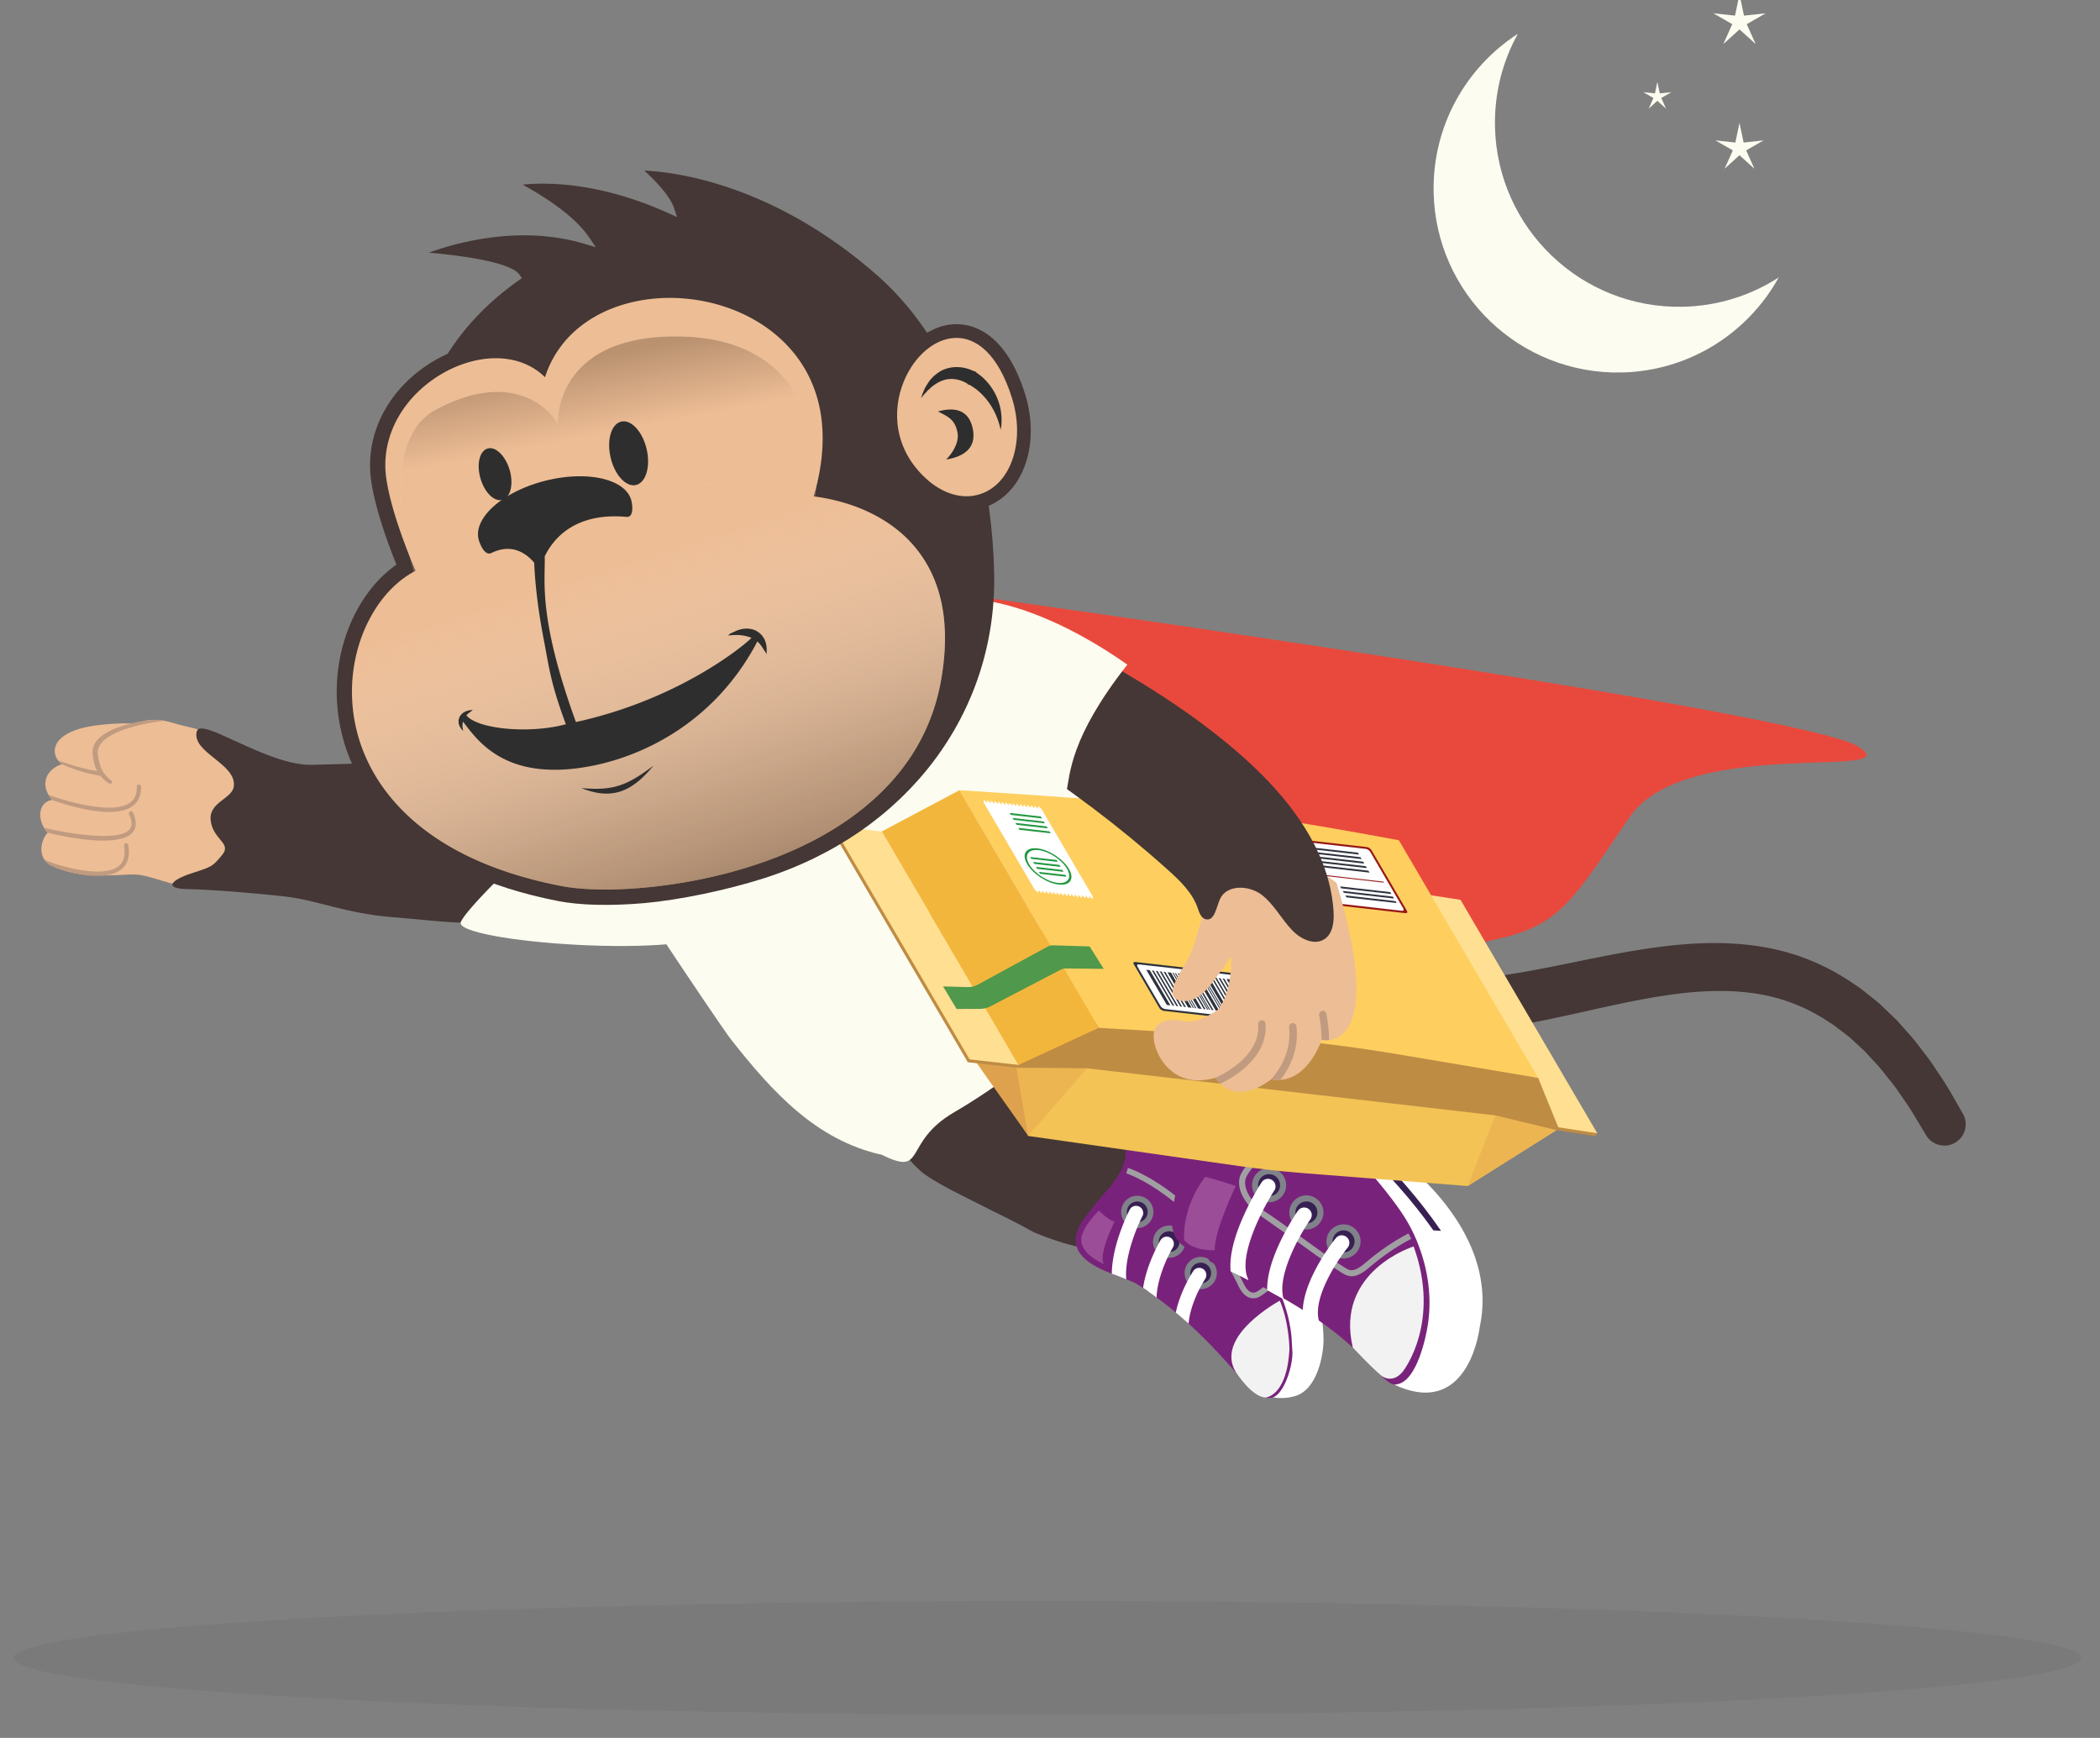 <svg xmlns="http://www.w3.org/2000/svg" xmlns:xlink="http://www.w3.org/1999/xlink" viewBox="0 0 543.77 450"><rect x="0" y="0" width="543.77" height="450" fill="#808080" stroke="none"/><style><![CDATA[.c{fill:#fff}.d{fill:#372052}.e{fill:#edbd95}.f{fill:#808289}.g{fill:#443735}.h{fill:#c09b80}.i{fill:#fcfcf0}.j{fill:#2e333e}]]></style><path d="M256.31 154.93s210.27 29.36 224.74 38.31c14.48 8.95-44.53-2.98-59.08 18.32s-17.85 28.03-34.37 31.6c-11.28 2.44-6.39 4.15-13.32 7.79-6.92 3.64-118.42-69.52-118.42-69.52l.45-26.5z" fill="#e9493d"/><path d="M44.98 187.24c-6.24-1.99-9.3.13-9.3.13s-4.54-.33-10.36.4c-13.71 1.71-12.03 8.55-9.21 10.07-3.86 1.14-6.15 5.15-2.64 9.27-3.79.7-3.92 5.42-1.13 8.53-1.75 1.72-2.9 6.54.94 8.47 7.41 3.72 17.52 2.31 21.24 2.31 3.72-.01 8.24 2.3 12.6 2.85s5.27-.12 10.4-.3c5.41-.18 16.08-10.9 12.49-17.77-3.6-6.87-1.95-11.25-9.09-17.34-6.05-5.14-11.04-5.06-15.94-6.62z" class="e"/><path d="M80.94 198.04c-11.55.39-28.97-12.61-29.98-8.68-1.43 5.53 10.36 8.34 9.58 14.28-.43 3.26-6.63 4.04-5.97 8.93s5.49 5.75 2.98 8.77-2.51 3.02-7.95 4.79c-5.45 1.77-7.24 3.97-1.09 4.08 6.15.12 17.76 1.05 25.66 1.97s15.32 4.31 27.28 5.29c15.82 1.3 15.88 1.86 29.16 1.14s66.62-12.69 65.77-21.21-29.73-25.13-36.04-26.47-18.28.75-32.14 3.65c-13.88 2.9-40.43 3.23-47.26 3.46z" class="g"/><path d="M30.05 210.16c-6.58.67-16.11-2.85-16.59-3.04-.45-.5-.76-1.04-.93-1.36.55.3 15.91 5.78 21.08 2.12 1.27-.9 1.87-2.27 1.81-4.18-.01-.3.24-.56.53-.57.3-.01.56.23.57.53.06 2.27-.7 3.99-2.28 5.11-1.11.8-2.57 1.23-4.19 1.39zm-4.86-18.53c3.34-3.89 12.49-5.06 12.98-5.12.31-.04 3.09-.3 4.05.11 1.59-.05-18.56 1.66-16.82 9.26.4 1.75.47 3.91 3.34 6.17.36.28.3.52.16.74s-.75.07-1.11-.21c-3.38-2.65-3.44-4.95-3.77-7.19-.2-1.47.28-2.71 1.17-3.76zm3.96 25.92c-6.5.67-16.23-1.8-16.78-1.94-.3-.26-.58-.63-.97-1.27 4.81 1.19 19.32 3.86 22.13.44.74-.91.71-2.19-.1-3.91a.55.55 0 0 1 .26-.73c.27-.13.6-.01.73.26 1 2.12.98 3.83-.04 5.08-1 1.22-2.93 1.83-5.23 2.07zm-2.18 9.14c-5.76.59-11.38-1.54-13.62-2.49-.28-.12-1.91-1.29-1.81-1.58.92.44 1.73.71 2.01.81.13.04 12.82 4.49 17.24.77 1.29-1.09 1.74-2.84 1.33-5.21a.56.56 0 0 1 .45-.64c.3-.04.58.15.64.45.48 2.78-.09 4.88-1.71 6.24-1.15.97-2.75 1.47-4.53 1.65z" class="h"/><path d="M144.45 212.94s-22.58 20.54-25.11 25.73 60.86 10.2 68.15 1.75 6.49-20.56 6.49-20.56l-49.53-6.92z" class="i"/><path d="M324.65 270.25c-5.2-3.52-7.89-7.57-11.35-12.63-8.93-13.05-17.13-26.18-24.51-40.14-6.13-11.61-14.71-21.88-23.27-31.77-7.71-8.91-16.22-17.71-26.68-23.36-13.39-7.23-29.54-3.05-40.46 6.07-10.73 8.96-23.76 21.66-26.33 36.01-1.35 7.58.07 19.02 4.05 25.74 13.83 23.38 33.13 46.49 54.12 63.74 6.48 5.32 1.74 3.35 7.89 9.06 3.35 3.13 12.75 7.37 18.76 10.52.94.5 4.6 2.11 10.61 5.46 1.09.61 8.83 3.5 12.07 3.9 1.99.24 8.97 4.9 10.45-2.27 0 0 1.82-.25 6.12-1.36 0 0 9.55-12.9.92-19.79-1.51-1.2-6.74-6.02-8-7.67-1.8-2.35-7.58.47-9.25-1.65-4.69-5.97-19.25-9.7-10.15-13.91 10.56-4.89 17.78.19 25.56 8.87 1.36 1.52 4.84 5.08 5.96 6.58 3.12 4.15 3.68 4.61 6.67 8.49 1.84 2.39 3.57 5.82 7.98 3.76.65-.31.28-5.29 5.15-5.06 4.01.19 11.14 4.46 10.83-8.49-.04-1.52 5.28 1.12 9.12-1.27 2.13-1.33-.06-6.04-6.92-11.99-3.09-2.69-8.34-6.16-9.34-6.84z" class="g"/><path d="M291.45 288.83s10.74-1.66 15.17-1.27c3.55.31 8.23 1.12 10.98 10.82 1.5 5.29 6.2 14.91 10.85 19.69 5.35 5.51 14.01 12.54 14.26 28.63.06 4.06-1.6 13.02-7.26 14.76-3.23.99-9.11 1.14-12.84-4.24-5.33-7.7-14.58-16.92-27.67-25.25-4.44-2.82-21.35-5.09-13.57-16.06 1.36-1.92 2.4-3.39 5.93-7.31 2.42-2.69 8.18-10.71 2.48-14.26-1.39-.87-6.55-3.94-3.7-4.57 1.59-.36 1.82-.51 5.37-.94z" class="c"/><g fill="#79227b"><path d="M291.45 288.83s5.27-.95 10.27-.7c3.56.18 7.3 4 10.05 13.7 1.5 5.29 7.59 16.66 11.82 21.82 9.12 11.13 10.23 20.25 10.33 26.56.06 4.06-2.52 10.95-4.99 10.99-2.16.04-2.79-.02-6.3-3.99-6.2-7.01-14.58-16.92-27.67-25.25-4.44-2.82-21.62-5.31-13.57-16.06 1.41-1.88 2.4-3.39 5.93-7.31 2.42-2.69 8.18-10.71 2.48-14.26-1.39-.87-6.55-3.94-3.7-4.57 1.57-.35 1.8-.5 5.35-.93z"/><path d="M334.42 346.09l.24 4.11c.06 3.93-2.49 11.69-5.72 11.74-2.57.05-3.38-.29-6.87-4.24l-1.12-1.26c-5.98-6.78-14.16-16.07-26.39-23.85-.93-.59-2.51-1.19-4.34-1.88-4.56-1.72-10.25-3.86-11.46-8.02-.63-2.16.06-4.59 2.04-7.24l.65-.88c1.14-1.55 2.33-3.16 5.32-6.48 1.96-2.18 5.15-6.74 4.68-10.15-.18-1.27-.85-2.24-2.04-2.99l-.24-.15c-3.02-1.87-4.86-3.29-4.64-4.58.07-.42.37-.96 1.41-1.19a14.66 14.66 0 0 0 .76-.18c1.01-.24 1.73-.41 4.65-.76.42-.08 5.5-.95 10.42-.7 3.1.16 7.47 2.75 10.72 14.24 1.51 5.32 7.62 16.6 11.68 21.55 7.35 8.99 9.6 16.71 10.25 22.91zm-54.39-24.53a4.48 4.48 0 0 0 .14.73c1.01 3.45 6.3 5.44 10.56 7.05 1.91.72 3.56 1.34 4.62 2.01 12.41 7.9 20.68 17.27 26.71 24.12l1.11 1.26c3.35 3.79 3.81 3.78 5.74 3.74 1.74-.03 4.33-6.25 4.26-10.24-.1-6.51-1.35-15.35-10.16-26.1-4.23-5.17-10.38-16.52-11.96-22.09-2.35-8.3-5.68-12.97-9.37-13.16-4.85-.25-10.05.68-10.1.69l-.04.01c-2.85.35-3.51.5-4.51.74l-.78.18c-.1.02-.17.05-.22.06.17.34.93 1.16 3.91 3.01l.24.15c1.57.98 2.48 2.34 2.72 4.04l.03.22c.5 4.79-4.49 10.48-5.07 11.13-2.94 3.27-4.11 4.84-5.23 6.37l-.66.89c-1.45 1.91-2.1 3.66-1.94 5.19z"/></g><path d="M331.4 336.78s-17.2 9.23-11.33 18.6c0 0 4.09 6.33 7.54 6.5 0 0 5.59-.14 6.27-12.44 0 0 .05-6.61-2.48-12.66z" fill="#f2f2f2"/><path d="M288.61 316.27s-4.35 8.73-2.75 11.04c0 0-3.75-1.61-5.05-3.78-.91-1.52-2.37-3.72 3.72-10.07 0-.01 2.84 2.81 4.08 2.81z" fill="#9b4d98"/><path d="M329.29 333.59c-.53.31-1.04.69-1.54 1.07-.98.74-1.91 1.44-2.95 1.51-2.55.16-3.78-2.43-4.43-3.83l-.21-.44c-11.12-22.26-28.36-28.04-28.54-28.09l.45-1.41c.18.06 4.58 1.5 10.42 5.79 5.38 3.94 13.03 11.14 18.98 23.05.07.14.15.3.23.48.73 1.56 1.57 3.07 3 2.98.6-.04 1.36-.61 2.16-1.22.53-.4 1.08-.82 1.69-1.17l.74 1.28z" fill="#a0a0a3"/><g class="d"><path d="M328.95 324.8c-6.89-6.92-11.04-13.05-13.06-19.28-3.68-11.31-7.6-15.66-8.93-16.85l2.13.34c1.98 2.1 5.03 6.27 8.21 16.06 1.95 6 5.99 11.94 12.71 18.69 1.09 1.1 2.82 3.57 3.58 4.87l-.06.04-1.55.16c-.82-1.28-2.17-3.17-3.03-4.03z"/><use xlink:href="#B"/></g><path d="M298.64 313.37c.04.4.03.8-.05 1.2a4.12 4.12 0 0 1-1.74 2.68 4.13 4.13 0 0 1-3.13.66h0a4.12 4.12 0 0 1-2.68-1.74 4.13 4.13 0 0 1-.66-3.13 4.12 4.12 0 0 1 1.74-2.68 4.13 4.13 0 0 1 3.13-.66 4.12 4.12 0 0 1 2.68 1.74 4.2 4.2 0 0 1 .71 1.93zm-6.84.72c.05.44.2.87.46 1.24a2.68 2.68 0 0 0 1.73 1.12h0c.71.13 1.42-.02 2.02-.43a2.68 2.68 0 0 0 1.12-1.73 2.7 2.7 0 0 0-2.16-3.14 2.7 2.7 0 0 0-3.14 2.16 3.42 3.42 0 0 0-.03.78z" class="f"/><use xlink:href="#B" x="8.26" y="7.71" class="d"/><path d="M306.9 321.08c.04.4.03.8-.05 1.2a4.18 4.18 0 0 1-4.87 3.34 4.12 4.12 0 0 1-2.68-1.74 4.13 4.13 0 0 1-.66-3.13 4.12 4.12 0 0 1 1.74-2.68 4.13 4.13 0 0 1 3.13-.66 4.12 4.12 0 0 1 2.68 1.74 4.23 4.23 0 0 1 .71 1.93zm-6.84.71c.12 1.16.99 2.15 2.19 2.37a2.7 2.7 0 0 0 3.14-2.16c.13-.71-.02-1.42-.43-2.02a2.68 2.68 0 0 0-1.73-1.12c-.71-.13-1.42.02-2.02.43a2.68 2.68 0 0 0-1.12 1.73c-.04.26-.05.52-.03.77z" class="f"/><path d="M310.29 333.01c-1.86-.35-3.1-2.14-2.75-4s2.14-3.1 4-2.75 3.1 2.14 2.75 4c-.34 1.87-2.14 3.1-4 2.75z" class="d"/><path d="M315.07 329.2c.04.4.03.8-.05 1.2a4.18 4.18 0 0 1-4.87 3.34h0a4.18 4.18 0 0 1-3.34-4.87 4.18 4.18 0 0 1 4.87-3.34 4.12 4.12 0 0 1 2.68 1.74 4.16 4.16 0 0 1 .71 1.93zm-4.65 3.09a2.7 2.7 0 0 0 3.14-2.16 2.7 2.7 0 0 0-2.16-3.14 2.7 2.7 0 0 0-3.14 2.16c-.27 1.46.7 2.86 2.16 3.14h0z" class="f"/><defs><path id="A" d="M287.19 329.59s6.97 2.19 10.47 5.07c0 0 5.73 3.91 11.65 9.49l8.94-13.53-12.74-16.98-10.85-7.79-6.66 7.01-.81 16.73z"/><path id="B" d="M293.86 317.18c-1.86-.35-3.1-2.14-2.75-4s2.14-3.1 4-2.75 3.1 2.14 2.75 4a3.43 3.43 0 0 1-4 2.75z"/><path id="C" d="M236.79 141.5c-2.62-3.1-5.9-5.74-9.74-7.83-3-1.65-6.37-2.97-9.98-3.91a51.62 51.62 0 0 0-6.39-1.24c1.52-4.99 3.32-13.5 1.69-22.27-.93-5.01-2.9-9.59-5.85-13.61-2.73-3.69-6.22-6.85-10.41-9.37-10.34-6.22-23.87-7.85-35.27-4.24-6.45 2.04-11.81 5.66-15.46 10.46a26.81 26.81 0 0 0-4.26 8.18c-.95-.95-2.03-1.76-3.19-2.45-4.78-2.81-10.92-3.22-17.28-1.21-6 1.9-11.62 5.84-15.43 10.85-2.07 2.72-3.59 5.71-4.49 8.82-.98 3.4-1.21 6.93-.67 10.44 1.24 8.16 5.32 18.47 7.55 23.68-4.52 2.33-8.51 6.37-11.46 11.64-3.64 6.46-5.39 14.3-4.94 22.07.61 10.67 5.21 20.56 13.25 28.57 9.42 9.38 23.16 15.9 40.85 19.33 10.16 1.99 30.2.89 48.88-5.03 12.66-4.01 23.2-9.66 31.36-16.8 9.95-8.67 16.07-19.38 18.19-31.79 2.48-14.4.13-25.91-6.95-34.29z"/><path id="D" d="M176.23 87.12c-34.69-.67-31.77 25.16-31.72 22.74-.28-.94-9.36-15.63-31.59-3.83-16.47 8.74-5.65 42.32-5.65 42.32 3.96-3.07 7.63-5.02 11.91-7.62 2.86-1.76 5.5-2.81 8.36-4.56 2.2-1.13 4.64-1.47 6.89-2.4 14.52-5.26 29.52-7 45.45-8.42 3.73-.32 7.19-.16 10.79.43 6.92.98 12.05 1.71 19.21 3.5.33.06.78-.73 1.09-.6 1.6-6.56 2.28-40.84-34.74-41.56z"/></defs><clipPath id="E"><use xlink:href="#A"/></clipPath><path d="M296.01 313.89a1.74 1.74 0 0 1-.2 1.04c-1.97 3.82-6.35 14.85-3.03 19.95.56.85.32 2-.54 2.56s-2 .31-2.56-.54c-5.18-7.94 2.51-23.03 2.84-23.67.47-.91 1.58-1.26 2.49-.79.59.29.94.85 1 1.45zm7.94 7.98c.04.38-.04.78-.25 1.14-1.96 3.28-6.32 12.91-3.03 17.95.56.85.32 2-.54 2.56s-2 .31-2.56-.54c-5.22-8.01 2.62-21.3 2.95-21.87.52-.88 1.66-1.16 2.53-.64.53.32.85.84.9 1.4zm8.41 8.08c.04.41-.05.84-.29 1.21h0c-1.99 3.02-6.43 11.97-3.17 16.97.56.85.32 2-.54 2.56s-2 .32-2.56-.54c-5.25-8.06 2.84-20.5 3.18-21.03.56-.85 1.71-1.09 2.56-.53.48.32.76.83.82 1.36z" clip-path="url(#E)" class="c"/><path d="M324.2 204.41c-.2 2.12-.33 4.39-.21 6.78.14 2.39.41 4.91 1 7.48 1.16 5.13 3.31 10.54 6.81 15.48 3.47 4.95 8.18 9.46 13.97 12.8 2.89 1.67 6.04 3.06 9.36 4.14l1.25.4.31.1c.28.07-.29-.07-.2-.05l.09.02.18.04.73.18 2.92.71.73.18c.23.05.42.07.63.1l1.24.19c.84.12 1.63.29 2.52.39 7.24.81 14.92.44 22.73-.67 7.82-1.11 15.75-2.82 23.76-4.44 8.01-1.61 16.12-3.1 24.27-3.75 8.14-.63 16.43-.33 24.07 1.49 7.65 1.78 14.48 5.14 20.04 9.04 1.46.9 2.7 1.99 3.98 2.99l1.86 1.5c.61.5 1.14 1.06 1.7 1.58l3.21 3.08 2.76 3.1c1.85 1.97 3.26 4.01 4.68 5.82 1.45 1.8 2.53 3.59 3.59 5.15 2.16 3.12 3.52 5.72 4.55 7.45l1.53 2.67c1.52 2.64.61 6.02-2.03 7.53-2.61 1.5-5.93.63-7.47-1.93l-.17-.27-1.46-2.43c-.97-1.57-2.28-3.97-4.28-6.74-.98-1.39-1.99-3.02-3.3-4.57-1.29-1.58-2.58-3.4-4.21-5.05l-2.44-2.65-2.77-2.56c-.48-.43-.94-.91-1.45-1.3l-1.57-1.21c-1.07-.8-2.11-1.71-3.31-2.4-4.6-3.09-9.99-5.63-16.16-6.96-6.16-1.34-13.06-1.52-20.28-.83-7.24.71-14.82 2.22-22.66 3.95-7.85 1.73-15.99 3.65-24.45 5.01-8.45 1.36-17.33 2.03-26.23 1.19-1.12-.1-2.32-.31-3.48-.47l-1.75-.26-.85-.14-.74-.17-2.93-.66-.73-.16-.18-.04-.09-.02-.37-.1-.4-.12-1.6-.48a63.04 63.04 0 0 1-12.19-5.14c-7.68-4.24-14.12-10.15-18.88-16.69-4.81-6.54-7.84-13.74-9.52-20.61-.85-3.44-1.29-6.82-1.53-10.04-.22-3.23-.12-6.3.12-9.18l15.3 1.55z" class="g"/><path d="M228.35 299.02c11.64 5.75 5.23-3.14 18.67-10.99 23.49-13.72 45.12-35.09 56.95-54.84-1.6-2.9-25.98-36.25-32.85-41.04-6.25-4.36-39.35-34.97-48.92-35.81-4.15 2.96-64.85 46.41-66.48 62.25.5 1.4 29.59 45.44 33.76 50.81 10.41 13.16 21.74 25.83 38.87 29.62z" class="i"/><path d="M322.8 287.88c4.74-.55 6.06.32 15.29-.78 0 0 8.64-1.08 14.79 3.83 0 0 11 9.6 16.91 15.73 11.74 12.2 15.92 25.02 13.39 36.83 0 0-2.48 22.79-20.47 15.75-1.84-.72-2.85-1.34-7.5-5.91-8.5-8.34-17.12-15.42-39.7-26.29-.75-.36-2.48-.89-2.25-2.6 0 0-9.54-.06-9.42-8.16.1-6.5 4.6-22.79 18.99-17.74 0 0 2.58-2.45 4.21-4.44.85-1.03 1.38-3.12-2.93-5.29-.31-.15-2.71-.77-1.31-.93z" class="c"/><g fill="#79227b"><path d="M322.8 287.88c4.74-.55 5.48-.15 14.75-.56 0 0 3.02.78 9.97 8.62 0 0 12.62 13.3 16.95 21.16 4.66 8.46 6.34 18.32 4.75 26.79 0 0-2.37 14.45-8.21 14.25-1.34-.04-4.89-3.85-5.8-4.82-8.16-8.66-17.12-15.42-39.7-26.29-.75-.36-2.93-.19-2.19-2.5 0 0-9.6-.16-9.47-8.26.1-6.5 2.99-24.07 18.99-17.74 0 0 2.58-2.45 4.21-4.44.85-1.03 1.38-3.12-2.93-5.29-.32-.14-2.72-.76-1.32-.92z"/><path d="M370.08 339.77c-.09 1.42-.26 2.82-.52 4.19-.1.59-2.49 14.73-8.56 14.53-.99-.03-2.89-1.58-5.98-4.86l-.07-.07c-8-8.49-16.68-15.18-39.6-26.21-.13-.06-.34-.11-.57-.16-.59-.14-1.4-.32-1.77-.99-.21-.36-.26-.8-.15-1.34-1.92-.16-9.5-1.25-9.38-8.58.02-1.34.4-13.18 7.2-17.73 3.19-2.13 7.24-2.27 12.06-.41.58-.56 2.65-2.59 4.02-4.25.3-.36.62-.95.46-1.68-.22-1.04-1.36-2.11-3.28-3.08-.06-.03-.22-.08-.42-.15-1.03-.34-1.55-.53-1.52-.97.04-.39.51-.44.74-.47h0c2.66-.31 4.07-.32 6.41-.34 1.8-.02 4.27-.04 8.37-.22h.05l.05.01c.13.03 3.2.9 10.15 8.72.12.13 12.69 13.41 16.99 21.23 3.95 7.15 5.81 15.26 5.32 22.83zm-56.57-14.5c-.02.24.02.43.11.58.23.4.81.54 1.33.65.26.06.52.12.71.21 23.02 11.08 31.75 17.81 39.8 26.36l.07.07c3.77 4 5.06 4.63 5.5 4.64 5.47.18 7.83-13.82 7.85-13.96 1.61-8.54-.11-18.22-4.71-26.57-4.26-7.73-16.77-20.96-16.9-21.09-6.32-7.12-9.38-8.37-9.77-8.51-4.07.18-6.53.2-8.33.22-2.17.02-3.53.03-5.86.28l.44.15c.24.08.43.15.51.19 2.15 1.08 3.38 2.28 3.65 3.55.17.78-.05 1.59-.6 2.26-1.63 1.98-4.21 4.44-4.24 4.47l-.16.15-.2-.08c-4.68-1.85-8.6-1.76-11.63.27-6.5 4.35-6.87 15.87-6.89 17.16-.12 7.66 8.76 7.9 9.13 7.91l.46.01-.14.44c-.07.25-.11.46-.13.64z"/></g><path d="M366.04 322.74s-20.45 6.37-15.75 26.19c0 0 4.49 4.79 7.21 7.15 1.07.93 3.67 1.87 5.91-1.17 0 0 9.76-12.58 2.63-32.17z" fill="#f2f2f2"/><path d="M328.39 310.51a3.65 3.65 0 0 1-3.4-3.86 3.65 3.65 0 0 1 3.86-3.4 3.65 3.65 0 0 1 3.4 3.86c-.13 2.01-1.86 3.53-3.86 3.4z" class="d"/><path d="M333.03 307.16c-.16 2.43-2.26 4.28-4.69 4.13-2.43-.16-4.28-2.26-4.13-4.69.16-2.43 2.26-4.28 4.69-4.13a4.42 4.42 0 0 1 4.13 4.69zm-7.26-.46c-.1 1.57 1.09 2.93 2.66 3.03s2.93-1.09 3.03-2.66-1.09-2.93-2.67-3.03c-1.56-.11-2.92 1.09-3.02 2.66z" class="f"/><path d="M338.04 317.57a3.65 3.65 0 0 1-3.4-3.86 3.65 3.65 0 0 1 3.86-3.4 3.65 3.65 0 0 1 3.4 3.86c-.12 2.01-1.85 3.53-3.86 3.4z" class="d"/><path d="M342.69 314.22c-.16 2.43-2.26 4.28-4.69 4.13-2.43-.16-4.28-2.26-4.13-4.69.16-2.43 2.26-4.28 4.69-4.13 2.43.16 4.28 2.26 4.13 4.69zm-7.26-.46c-.1 1.57 1.09 2.93 2.67 3.03 1.57.1 2.93-1.09 3.03-2.67.1-1.57-1.09-2.93-2.66-3.03-1.58-.1-2.94 1.1-3.04 2.67z" class="f"/><path d="M347.66 325.07a3.65 3.65 0 0 1-3.4-3.86 3.65 3.65 0 0 1 3.86-3.4 3.65 3.65 0 0 1 3.4 3.86 3.63 3.63 0 0 1-3.86 3.4z" class="d"/><path d="M352.3 321.73c-.16 2.43-2.26 4.28-4.69 4.13s-4.28-2.26-4.13-4.69c.16-2.43 2.26-4.28 4.69-4.13s4.29 2.25 4.13 4.69zm-7.25-.47c-.1 1.57 1.09 2.93 2.66 3.03s2.93-1.09 3.03-2.67c.1-1.57-1.09-2.93-2.66-3.03a2.86 2.86 0 0 0-3.03 2.67z" class="f"/><path d="M347.6 329.66c-2.96-1.84-7.31-4.99-11.52-8.03l-9.08-6.41c-5.55-3.64-7.07-8.49-5.67-11.21 1.67-3.26 4.32-5.1 6.65-6.71.94-.65 1.83-1.27 2.58-1.92 1.62-1.41 2.38-2.72 2.21-3.78-.24-1.44-2.2-2.63-2.22-2.64l.24.05 1.92-.15.25-.01a4.83 4.83 0 0 1 1.35 2.5c.28 1.66-.64 3.41-2.72 5.23-.82.72-1.74 1.36-2.72 2.03-2.29 1.59-4.66 3.23-6.15 6.14-.93 1.81.05 5.85 5.14 9.18 2.38 1.56 5.66 3.94 9.14 6.45 4.19 3.03 8.52 6.16 11.43 7.97 1.18.74 2.24 1.08 5.02-1.28 2.65-2.25 6.43-5.19 11.27-7.69l.72 1.39c-4.71 2.44-8.39 5.3-10.98 7.5-2.86 2.39-4.66 2.76-6.86 1.39z" fill="#a0a0a3"/><path d="M371.15 318.58c-11.15-15.9-27.95-30.13-28.13-30.28 0 0 1.89.17 2.88.56.22.09 16.01 13.38 27.24 29.85l-1.99-.13z" class="d"/><path d="M319.99 307.09s-5.63 11.66-5.45 16.62c0 0-5.36.4-7.91-2.61 0 0-.88-7.97 5.44-16.39 0 0 3.83.97 7.92 2.38z" fill="#9b4d98"/><defs><path id="F" d="M317.97 328.84s16.95 8.04 27.3 15.89l13.12-23.57-10.1-9.67-14.63-11.4-7.56-.36-4.57 6.05-3.56 23.06z"/></defs><clipPath id="G"><use xlink:href="#F"/></clipPath><path d="M330.28 307.32c-.02.32-.12.65-.31.94-2.79 4.3-9.47 16.76-6.87 22.74.43.99-.03 2.14-1.02 2.58-.99.43-2.14-.03-2.58-1.02-1.71-3.95-.98-9.65 2.17-16.95 2.25-5.21 4.9-9.31 5.02-9.48.59-.91 1.8-1.16 2.71-.57a1.96 1.96 0 0 1 .88 1.76zm9.38 7.42a1.98 1.98 0 0 1-.35 1c-2.73 3.9-9.26 15.33-6.68 21.28.43.99-.02 2.14-1.02 2.58-.99.43-2.14-.02-2.58-1.02-1.72-3.96-1.01-9.44 2.11-16.28 2.22-4.87 4.85-8.65 4.96-8.8.62-.89 1.84-1.1 2.73-.48.58.4.87 1.07.83 1.72zm9.74 7.2c-.03.39-.17.78-.44 1.11-2.85 3.51-9.7 13.89-7.15 19.77.43.99-.03 2.14-1.02 2.58-.99.43-2.14-.02-2.58-1.02-1.74-4-.92-9.27 2.43-15.68 2.37-4.54 5.16-7.98 5.28-8.12.68-.84 1.92-.96 2.75-.28a1.92 1.92 0 0 1 .73 1.64z" clip-path="url(#G)" class="c"/><path d="M135.34 231.33c.72-.19-.77.14 0 0h0z" fill="#3d3d3b"/><path d="M435.74 79.43c-26.31.55-48.08-20.34-48.63-46.65-.18-8.7 1.98-16.91 5.92-24.02-13.42 8.67-22.17 23.89-21.81 41.04.55 26.31 22.32 47.19 48.63 46.65 17.6-.37 32.78-10.24 40.73-24.61-7.17 4.63-15.67 7.4-24.84 7.59z" class="i"/><path d="M398.28 279.1l-44.18-5.03-13.58-23.17-111.75-16.08 37.5 59.32 54.61 7.79c5.47.78 10.96 1.39 16.47 1.82l42.69 3.35L403 292.64l.48-.74-5.2-12.8z" fill="#f3c355"/><path d="M263.25 276.48l3.02 17.65-15.91-22.48z" fill="#dea24e"/><path d="M266.27 294.13l15.2-17.51-18.22-.14zm113.78 12.96l7.14-18.28 15.82 3.82z" fill="#ecb552"/><path d="M367.6 232.18l35.41 60.45 10.1 1.55.48-.74-35.89-59.71-9.61-2.28z" fill="#bf8c44"/><path d="M368.09 231.45l35.4 60.44 10.1 1.55-35.41-60.45z" fill="#ffdf92"/><g fill="#bf8c44"><path d="M263.74 275.74l-.49.74 18.22.14 105.72 12.19 15.82 3.82.48-.74-5.21-12.79-99.53-23.23z"/><path d="M215.19 214.6l35.41 60.45 12.65 1.43.49-.74-35.89-59.71-12.18-2.17z"/></g><path d="M215.67 213.86l35.41 60.45 12.66 1.43-35.41-60.45z" fill="#ffdf92"/><path d="M248.44 204.61l36.06 61.53 36.17 2.14c13.7.81 27.35 2.36 40.89 4.64l36.72 6.18-36.06-61.53s-33.43-6.33-52.07-8.28c-20.53-2.13-61.71-4.68-61.71-4.68z" fill="#fecf5f"/><path d="M228.33 215.29l20.11-10.68 36.05 61.53-20.75 9.6z" fill="#f3b63c"/><path d="M244.19 255.41l6.28.18c.97.03 1.94-.2 2.79-.67l18-9.8c.45-.25.96-.37 1.48-.35l9.4.29 3.67 5.81-9.81-.1c-.48 0-.95.11-1.37.33l-18.22 9.5c-.78.41-1.64.62-2.52.63l-6.18.03-3.52-5.85z" fill="#50984b"/><path d="M300.2 260.97l-6.61-11.28c-.22-.38-.05-.65.39-.6l25.23 2.87a1.8 1.8 0 0 1 1.2.78l6.61 11.28c.22.38.05.65-.39.6l-25.23-2.87c-.43-.04-.97-.39-1.2-.78z" class="j"/><path d="M325.68 264.01l-23.97-2.73a1.8 1.8 0 0 1-1.2-.78l-5.97-10.19c-.22-.38-.05-.65.39-.6l23.97 2.73a1.8 1.8 0 0 1 1.2.78l5.97 10.19c.23.38.05.65-.39.6z" class="c"/><path d="M303.06 260.31l-.92-.1-5.33-9.1.92.11zm5.49.63l-.92-.1-5.33-9.1.92.1zm.65.07l-.29-.03-5.33-9.1.29.04zm.61.07l-.29-.03-5.33-9.1.29.04zm3.06.35l-.29-.03-5.33-9.1.29.03zm-8.8-1l-.46-.05-5.33-9.1.46.05zm7.1.81l-.92-.11-5.33-9.09.92.1zm1.01.11l-.46-.05-5.33-9.1.46.06zm-7.1-.81l-.47-.05-5.33-9.1.46.06zm1 .12l-.46-.05-5.33-9.1.46.05zm1.01.11l-.46-.05-5.33-9.1.46.06zm10.49-7.29l.92.1 5.33 9.1-.92-.11zm-5.49-.63l.92.11 5.33 9.09-.92-.1zm-.65-.07l.29.03 5.33 9.1-.29-.03zm-.61-.07l.29.03 5.33 9.1-.29-.03zm-3.06-.35l.29.03 5.33 9.1-.29-.03zm8.8 1l.46.06 5.33 9.09-.46-.05zm-7.1-.81l.92.11 5.33 9.1-.92-.11zm-1.01-.11l.46.05 5.33 9.1-.46-.05zm7.1.81l.46.05 5.34 9.1-.47-.05zm-1-.12l.46.06 5.33 9.09-.46-.05zm-1.01-.11l.46.05 5.33 9.1-.46-.05z" class="j"/><path d="M337.49 232.8l-9.19-15.74c-.22-.38-.05-.65.39-.6l25.23 2.87a1.8 1.8 0 0 1 1.2.78l9.19 15.74c.22.38.05.65-.39.6l-25.23-2.87a1.8 1.8 0 0 1-1.2-.78z" fill="#951917"/><path d="M362.97 235.83L339 233.1a1.8 1.8 0 0 1-1.2-.78l-8.55-14.65c-.22-.38-.05-.65.39-.6l23.97 2.73a1.8 1.8 0 0 1 1.2.78l8.55 14.65c.22.38.05.65-.39.6z" class="c"/><path d="M351.89 221.28l-20.61-2.34-.29-.5 20.61 2.35zm.68 1.17l-20.61-2.35-.29-.49 20.61 2.35zm.69 1.17l-20.61-2.35-.29-.5 20.61 2.35zm.68 1.16l-20.61-2.35-.29-.49 20.61 2.35zm.68 1.17l-20.61-2.35-.29-.49 20.61 2.34zm5.66 5.54l-12.99-1.47-.29-.5 12.99 1.48zm.68 1.17l-12.99-1.48-.29-.49 13 1.48zm.69 1.17l-12.99-1.48-.29-.5 12.99 1.48z" class="j"/><path d="M358.22 228.29l-23.47-2.68.15.27 23.47 2.67z" fill="#951917"/><path d="M269.73 209.56h.02l-.69-.66c-.11-.11-.27-.13-.27-.03l.02.58-.69-.66c-.11-.11-.27-.13-.27-.03l.02.58-.69-.66c-.11-.11-.27-.13-.27-.03l.02.58-.69-.66c-.11-.11-.27-.13-.27-.03l.02.58-.69-.66c-.11-.11-.27-.13-.27-.03l.02.58-.69-.66c-.11-.11-.27-.13-.27-.03l.02.58-.69-.66c-.11-.11-.27-.13-.27-.03l.02.58-.69-.66c-.11-.11-.27-.13-.27-.03l.02.58-.69-.66c-.11-.11-.27-.13-.27-.03l.02.58-.69-.66c-.11-.11-.27-.13-.27-.03l.02.58-.69-.66c-.11-.11-.27-.13-.27-.03l.02.58-.69-.66c-.11-.11-.27-.13-.27-.03l.02.58-.69-.66c-.11-.11-.27-.13-.27-.03l.02.58-.69-.66c-.11-.11-.27-.13-.27-.03l.02.58-.69-.66c-.11-.11-.27-.13-.27-.03l.02.58-.69-.66c-.11-.11-.27-.13-.27-.03l.02.58 13.21 22.54.69.66c.11.11.27.13.27.03l-.02-.58.69.66c.11.11.27.13.27.03l-.02-.58.69.66c.11.11.27.13.27.03l-.02-.58.69.66c.11.11.27.13.27.03l-.02-.58.69.66c.11.11.27.13.27.03l-.02-.58.69.66c.11.11.27.13.27.03l-.02-.58.69.66c.11.11.27.13.27.03l-.02-.58.69.66c.11.11.27.13.27.03l-.02-.58.69.66c.11.11.27.13.27.03l-.02-.58.69.66c.11.11.27.13.27.03l-.02-.58.69.66c.11.11.27.13.27.03l-.02-.58.69.66c.11.11.27.13.27.03l-.02-.58.69.66c.11.11.27.13.27.03l-.02-.58.69.66c.11.11.27.13.27.03l-.02-.58.69.66c.11.11.27.13.27.03l-.02-.58.69.66c.11.11.27.13.27.03l-.02-.58h-.02l-13.21-22.54z" class="c"/><path d="M268.63 219.67c-2.98-.34-4.17 1.48-2.65 4.07s5.17 4.96 8.15 5.3 4.17-1.48 2.65-4.07c-1.52-2.58-5.16-4.96-8.15-5.3zm5.24 8.93c-2.7-.31-5.99-2.45-7.36-4.79s-.3-3.99 2.4-3.68 5.99 2.45 7.36 4.79c1.36 2.34.29 3.99-2.4 3.68zm-6.83-6.21l-.29-.49 6.83.77.3.5zm.76 1.29l-.3-.5 6.84.78.29.5zm.75 1.29l-.29-.5 6.83.78.29.5zm.75 1.28l-.29-.49 6.83.77.3.5zM261.72 211l-.29-.5 8.08.92.29.5zm.75 1.28l-.29-.49 8.08.92.29.49zm.76 1.29l-.29-.5 8.07.92.3.5zm.75 1.29l-.29-.5 8.08.92.29.5z" fill="#22983f"/><defs><path id="H" d="M318.04 223.19c-5.46 4.53-4.72 9.53-9.68 23.69-1.03 2.94-8.93 12.02-1.79 12.34 1.71.07 3.8-.54 6.73-4 1.51-1.79 5.52-7.57 5.52-7.57s.4 9.16-3.46 13.77c0 0-5.79 4.33-9.51 2.81 0 0-9.1-1.8-6.74 6.61 1.2 4.26 5.89 11.09 15.67 8.21 0 0 4.26 7.99 14.46.37 0 0 7.98 2.63 13.03-10.17 0 0 17.25 4.35 3.82-40.64 0-.01-17.87-13.87-28.05-5.42z"/></defs><use xlink:href="#H" class="e"/><clipPath id="I"><use xlink:href="#H"/></clipPath><g clip-path="url(#I)"><path d="M315.02 279.98s12.53-5.11 11.7-14.84" class="e"/><path d="M323.89 274.98c-.63.68-1.33 1.34-2.1 1.98-3.11 2.56-6.28 3.86-6.41 3.92a.96.96 0 1 1-.72-1.78c.12-.05 11.86-4.96 11.11-13.87-.05-.53.35-.99.88-1.04a.97.97 0 0 1 1.04.88c.29 3.51-1.02 6.89-3.8 9.91z" class="h"/><path d="M329.15 280.8s6.63-5.85 5.62-14.93" class="e"/><path d="M330.62 280.69l-.84.84c-.4.35-1.01.31-1.36-.08-.35-.4-.32-1 .08-1.36h0c.06-.05 6.24-5.66 5.3-14.1-.06-.53.32-1 .85-1.06s1 .32 1.06.85c.85 7.55-3.26 12.92-5.09 14.91z" class="h"/><path d="M343.12 271.74s.4-3.66-.6-9.03" class="e"/><path d="M343.82 272.39c-.2.22-.5.34-.81.3-.53-.06-.91-.53-.85-1.06 0-.04.37-3.6-.59-8.75-.1-.52.25-1.02.77-1.12s1.02.25 1.12.77c1.01 5.45.62 9.16.61 9.31-.02.21-.11.4-.25.55z" class="h"/></g><path d="M278.23 166.84l-21.29 23.06 5.65 5.22c14.03 8.89 27.33 18.93 39.7 30.01 3.18 2.85 6.42 5.93 7.83 9.96.41 1.18.85 2.62 2.07 2.93 2.3.57 2.74-3.06 3.71-5.22 1.69-3.78 7.43-3.64 10.73-1.15s5.2 6.41 8.1 9.36c2.15 2.19 5.64 3.84 8.21 2.17 2.19-1.42 2.52-4.47 2.37-7.08-.82-13.73-8.89-25.85-18.73-35.67-1.25-1.25-2.53-2.46-3.83-3.64-13.29-12.05-28.74-21.32-44.52-29.95z" class="g"/><path d="M239.98 203.16c15.44 3.42 32.48.57 36.15 1.96.98-4.62.84-14.03 15.78-33.02-17.57-12.41-48.48-27.44-66.01-7.46-7.75 8.84-7.02 21.39 1.33 29.53 3.78 3.68 9.02 5.48 12.75 8.99z" class="i"/><path d="M155.8 119.75c1.08-1.48 2.43-2.76 3.86-3.93 1.45-1.16 3.01-2.18 4.68-3.02 1.66-.86 3.44-1.5 5.26-2 1.83-.47 3.72-.71 5.61-.77 3.78-.08 7.57.69 10.98 2.2 3.43 1.48 6.54 3.56 9.18 6.09-3.19-1.79-6.43-3.37-9.79-4.47-.83-.3-1.7-.48-2.54-.74-.43-.1-.86-.18-1.29-.28l-.64-.14-.65-.09c-1.72-.3-3.47-.41-5.2-.36-3.48.04-6.93.83-10.21 2.12-1.64.66-3.24 1.43-4.78 2.34a36.76 36.76 0 0 0-4.47 3.05zm-23.39 7.67c-2.24-.03-4.38.24-6.41.8-2.02.57-3.91 1.42-5.63 2.56l-1.24.93c-.44.28-.8.66-1.18 1.01-.37.36-.8.68-1.14 1.08l-1.07 1.17c-.39.37-.67.82-1.01 1.24l-1.01 1.28-1.92 2.71c.26-1.09.59-2.17.97-3.24l.74-1.53c.25-.51.5-1.03.84-1.49l.98-1.42c.16-.24.35-.46.55-.67l.6-.64c.76-.89 1.73-1.57 2.66-2.28 1.96-1.3 4.23-2.15 6.54-2.41 2.29-.28 4.66-.03 6.73.9z" fill="#1e1e1c"/><path d="M111.03 65.42c7.69.68 21.08 2.32 23.47 5.68l.65.91-.91.64c-5.2 3.66-9.76 7.84-13.58 12.44-1.68 2.03-3.22 4.13-4.57 6.24l-.18.28-.3.14c-5.31 2.43-10.12 6.24-13.53 10.72-2.37 3.1-4.1 6.51-5.15 10.12-1.14 3.93-1.4 8.02-.79 12.14 1.04 6.88 3.94 15.03 6.19 20.66l.32.79-.68.51c-3.66 2.72-6.78 6.36-9.27 10.8-4 7.15-5.93 15.75-5.44 24.23.68 11.69 5.67 22.47 14.42 31.18 10 9.96 24.43 16.83 42.89 20.42 5.61 1.1 13.55 1.29 22.36.52 9.01-.82 21.05-3.31 30.66-6.36 37.16-11.77 60.65-42.85 59.83-79.16-.12-5.59-.56-11.15-1.3-16.54l-.11-.8.73-.35c1.8-.87 3.43-2.1 4.85-3.67 1.76-1.94 3.12-4.33 4.03-7.12 1.8-5.44 1.71-11.82-.24-17.97-2.22-7-5.34-12.05-9.29-15h0c-3.79-2.85-8.3-3.65-12.69-2.25-.75.24-1.56.59-2.47 1.07l-.88.47-.56-.82c-3.6-5.26-7.7-9.93-12.17-13.89-26.76-23.62-52.08-26.89-60.5-27.29 2.61 2.38 6.62 6.42 7.69 9.64l.8 2.41-2.31-1.05c-12.54-5.67-23-7.23-29.58-7.54-3.41-.16-6.16-.01-8.1.19 4.61 2.5 13.17 7.68 17.22 13.64l1.75 2.57-2.98-.89c-16.42-4.91-32.75-.44-40.28 2.29z" class="g"/><g class="e"><path d="M234.09 98.62c5.25-12.6 20.68-18.49 27.91 4.3 3.57 11.27-.13 22.47-8.28 25.05-4.63 1.47-9.73-.2-13.89-4.01-8.37-7.64-8.94-17.72-5.74-25.34z"/><use xlink:href="#C"/></g><linearGradient id="J" gradientUnits="userSpaceOnUse" x1="205.331" y1="290.093" x2="159.359" y2="144.976"><stop offset="0" stop-color="#3e2915"/><stop offset=".105" stop-color="#47321e" stop-opacity=".896"/><stop offset=".295" stop-color="#604a37" stop-opacity=".705"/><stop offset=".551" stop-color="#8e7b6b" stop-opacity=".449"/><stop offset=".859" stop-color="#d6cec8" stop-opacity=".142"/><stop offset="1" stop-color="#fff" stop-opacity="0"/></linearGradient><use xlink:href="#C" fill="url(#J)"/><g opacity=".29"><use xlink:href="#D" class="c"/><linearGradient id="K" gradientUnits="userSpaceOnUse" x1="155.449" y1="113.892" x2="151.444" y2="92.785"><stop offset=".071" stop-color="#edbd95"/><stop offset="1" stop-color="#3e2915"/></linearGradient><use xlink:href="#D" fill="url(#K)"/></g><g fill="#2e2e2e"><path d="M164.67 125.58c2.58-.6 3.82-4.75 2.77-9.28-1.05-4.52-3.98-7.72-6.57-7.13-2.58.6-3.81 4.75-2.76 9.28 1.04 4.53 4 7.72 6.56 7.13zm-34.55 3.84c2.08-.6 2.91-4.07 1.85-7.73-1.08-3.65-3.62-6.15-5.7-5.55-2.1.61-2.92 4.07-1.85 7.74 1.05 3.67 3.6 6.14 5.7 5.54zm20.43 74.64c8.01 3.24 13.18.86 18.66-5.81-6.91 5.2-10.37 6.54-18.66 5.81zm106.99-102.41c-.51-.9-1.11-1.82-1.89-2.7-.75-.88-1.67-1.71-2.76-2.42-.09-.13-.22-.24-.34-.32a1.03 1.03 0 0 0-.46-.14c-1.17-.56-2.44-.91-3.68-.99-1.25-.1-2.45.07-3.52.43-1.07.35-1.96.93-2.67 1.53-.36.29-.71.59-.97.91l-.41.45-.35.48-.57.88-.46.81-.31.73-.26.62-.38 1.16s.3-.33.77-.94l.44-.47.5-.55.65-.59c.2-.22.46-.41.71-.6 1.04-.8 2.41-1.57 3.97-1.76 1.53-.18 3.24.16 4.88 1.13.06.09.13.19.24.24.09.06.21.1.34.09.82.46 1.61 1.01 2.31 1.6.71.6 1.34 1.28 1.91 1.93a18.83 18.83 0 0 1 2.5 3.95c.57 1.23.88 2.29 1.1 3.03l.27 1.16s.01-.09.05-.29l.14-.9c.06-.78.12-1.97-.09-3.43-.19-1.47-.7-3.21-1.66-5.03zm-14.66 4.9c2.94 1.46 4.34 2.22 5.02 5.26.81 3.63-2.9 7.17-2.9 7.17 3.92-.62 8.16-2.58 6.82-8.26-1.19-5.04-5.25-5.22-8.94-4.17z"/><path d="M196.46 163.76l-.34-.24c-.12-.08-.23-.13-.35-.2l-.18-.1c-.07-.03-.14-.04-.19-.08-.51-.2-1.04-.3-1.55-.36-.49-.04-.97-.01-1.4.05a6.97 6.97 0 0 0-2.12.66c-.57.28-1.1.46-1.39.68s-.43.37-.43.37.19-.03.56-.05l1.39-.07c1.17-.03 2.8.19 4.11.73.23.09-16.83 15.53-45.44 21.81-9.88-27.21-7.9-36.48-8.08-42.91 2.19-4.52 7.77-11.43 21.21-10.21 2 .17 1.46-3.45 1.18-4.38-1.61-5.57-11.74-7.74-22.65-4.87-10.88 2.87-18.42 9.71-16.8 15.28.24.83 1.47 4.17 3.24 3.32 5.46-2.67 9.21.27 11.09 2.51.17 4 .72 10.75 2.41 19.53 1.42 7.3 1.75 11.45 5.8 22.3-9.52 2.57-22.94 1.25-25.76-2.31.32-.35.53-.51.81-.73l.61-.45c.17-.12.26-.17.26-.17s-.11-.02-.32-.01c-.19 0-.47.02-.8.11a4.35 4.35 0 0 0-1.16.44c-.2.13-.41.28-.61.46-.18.21-.37.43-.51.69-.02.04-.04.07-.05.1l-.04.1c-.03.07-.06.13-.08.21-.02.07-.04.14-.07.21-.01.02-.02.07-.03.1 0 .03-.01.07-.01.1-.04.14-.03.28-.03.42a.67.67 0 0 0 0 .2c.01.04.01.12.02.19.06.49.27.91.44 1.19.06.08.1.15.14.21.05.07.1.12.15.18.03.05.07.09.11.15.04.04.08.08.12.11.12.14.21.21.21.21s-.01-.11-.04-.29c-.01-.05-.03-.1-.04-.15-.01-.07-.02-.12-.03-.18 0-.06-.01-.14-.03-.2-.02-.08-.02-.15-.03-.23a3.23 3.23 0 0 1-.02-.32s.03-.47.15-1.02c3.75 4.87 11.07 15.87 33.47 11.44 13.76-2.72 31.98-11.62 42.75-32.19a1.92 1.92 0 0 0 .15.14c.5.46.89 1 1.19 1.48.08.11.16.22.22.35.06.1.16.31.22.39.05.1.17.12.24.22.03.08.03.13.08.21.17.29.26.46.26.46s.04-.18.07-.54c.02-.09-.03-.16-.02-.25-.02-.12.01-.22 0-.34.01-.14 0-.27 0-.43-.03-.13-.05-.28-.05-.45-.08-.62-.26-1.43-.75-2.2-.07-.1-.15-.2-.19-.29-.08-.11-.13-.19-.23-.3a3.12 3.12 0 0 0-.54-.55c-.04-.03-.09-.09-.13-.13-.06-.04-.11-.08-.17-.11z"/></g><path d="M450.42-1.48l1.16 5.53 5.62-.61-4.9 2.82 2.31 5.15-4.19-3.79-4.19 3.79 2.32-5.15-4.91-2.82 5.62.61zm-21.27 22.69l.63 2.97 3.02-.32-2.64 1.51 1.25 2.77-2.26-2.04-2.25 2.04 1.24-2.77-2.63-1.51 3.02.32zm21.27 10.6l1.07 5.1 5.17-.56-4.51 2.59 2.13 4.75-3.86-3.5-3.86 3.5 2.14-4.75-4.52-2.59 5.17.56z" class="i"/><path d="M25.21 199.66c-5-.77-10.06-2.73-10.14-2.76.44.62.6.87.88.98.36.14 5.72 2.56 10.91 3.1-.66-.4-1.22-.84-1.65-1.32z" class="h"/><ellipse cx="271.17" cy="429.29" rx="267.68" ry="14.74" opacity=".05" fill="#030304" enable-background="new"/></svg>